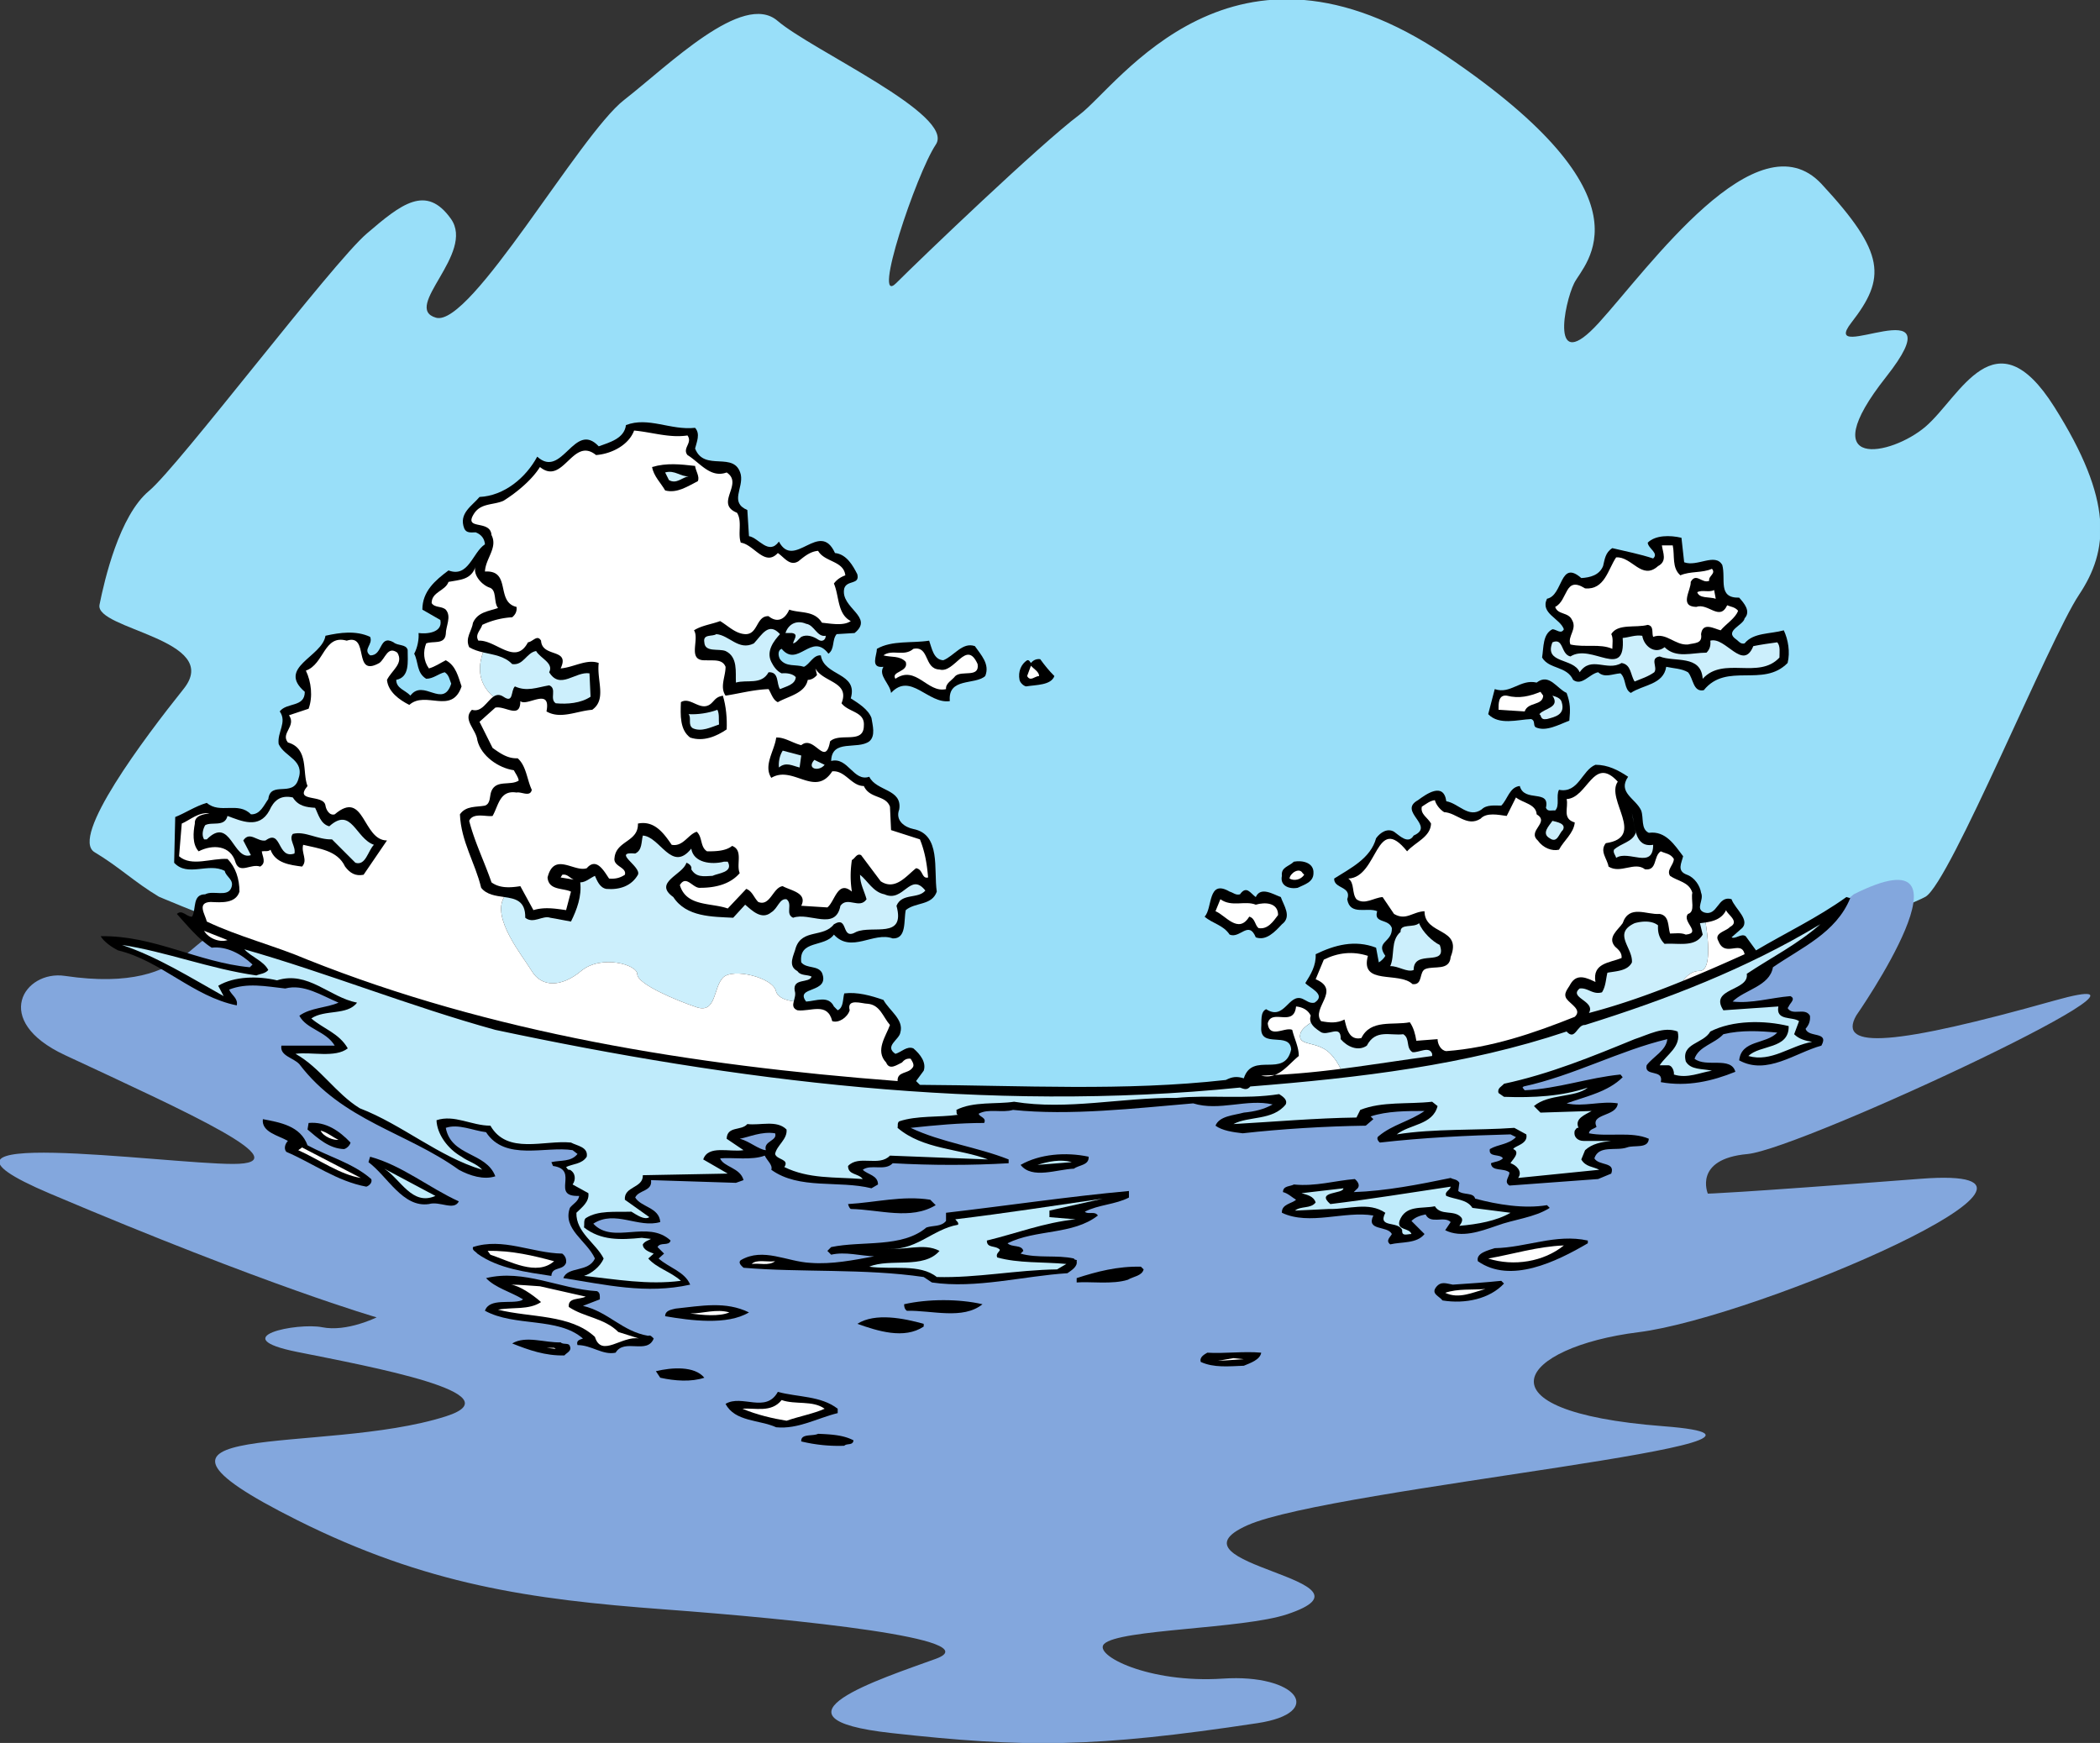 <svg xmlns="http://www.w3.org/2000/svg" width="390.641" height="324.219"><rect width="100%" height="100%" fill="#333333" stroke="none"/><defs><clipPath id="a"><path d="M16 0h374.64v213H16Zm0 0"/></clipPath><clipPath id="b"><path d="M0 163h389v161.219H0Zm0 0"/></clipPath></defs><g clip-path="url(#a)"><path fill="#99dff9" d="M29.559 166.805c-4.602-2.758-7.364-5.524-11.97-8.282-4.6-2.761 9.208-21.175 16.571-30.378 7.367-9.208-16.57-11.047-15.648-15.653.922-4.601 3.683-16.566 9.207-21.172 5.523-4.601 34.058-42.343 40.504-47.867 6.441-5.523 11.047-9.207 15.648-2.762 4.602 6.446-9.207 16.57-2.762 18.41 6.442 1.84 26.696-34.058 34.98-40.503 8.286-6.446 22.095-20.25 28.54-14.73 6.441 5.527 33.137 17.491 29.457 23.015-3.684 5.523-11.969 30.379-7.367 25.773 4.605-4.601 26.695-25.773 34.062-31.297 7.364-5.523 28.535-37.742 68.121-11.047 39.582 26.696 25.774 38.665 23.934 42.344-1.844 3.684-4.606 17.492 4.602 7.367 9.207-10.125 29.457-38.664 41.425-25.777 11.965 12.89 11.965 17.492 5.524 25.777-6.446 8.286 20.25-7.367 6.441 10.125-13.808 17.493.922 14.73 7.367 9.207 6.442-5.523 12.887-21.171 23.934-3.683 11.047 17.492 10.125 26.695 4.601 34.98-5.523 8.286-23.933 53.395-28.535 56.153-4.605 2.761-121.05 48.558-156.496 46.03-77.324-5.526-172.14-46.03-172.14-46.03"/></g><g clip-path="url(#b)"><path fill="#83a7dd" d="M344.848 166.348s-21.137 17.726-37.285 21.632c-16.145 3.903-71.801 15.649-92.055 15.649-20.25 0-52.469 2.762-81.93-.922-29.457-3.684-84.68-23.48-91.262-27.836-6.582-4.355-5.394 10.348-30.25 6.664-7.507-1.113-13.804 8.285 0 14.73 23.27 10.856 44.188 20.25 31.301 20.25-12.887 0-64.437-7.363-34.062 5.524 41.004 17.395 60.758 23.016 60.758 23.016s-5.524 2.761-10.125 1.84c-4.606-.922-18.41 1.84-4.606 4.601 13.809 2.762 40.797 7.75 27.617 11.969-23.011 7.363-65.96.156-27.617 19.332 23.938 11.965 43.266 14.726 68.121 16.57 24.856 1.84 60.758 5.52 50.633 9.203-10.129 3.684-33.14 11.047-8.285 13.809 24.851 2.762 37.742 2.762 68.12-1.84 12.774-1.937 7.364-9.207-6.444-8.285-13.809.918-24.153-4.387-22.094-6.445 2.762-2.762 25.773-2.762 34.058-5.524 19.332-6.441-23.933-9.203-7.363-16.57 15.649-6.953 113.227-15.649 77.328-18.41-35.902-2.762-26.695-14.727-4.605-17.489 22.094-2.761 88.375-31.3 52.472-28.539-35.902 2.762-39.582 2.762-39.582 2.762s-2.761-6.445 7.364-7.363c10.125-.922 86.53-36.824 57.074-28.54-29.457 8.286-40.504 9.208-36.824 2.762 0 0 24.394-34.98-.457-22.55"/></g><path d="M129.3 79.586c1.012 1.113.302 2.629 0 3.848 1.72 4.453 7.391.3 8.505 4.859.507 2.531-2.125 5.164 1.215 6.582l.304 4.86c1.824.304 3.645 3.644 5.57 1.011 2.836 5.367 7.594-4.148 10.43 2.129 2.125.2 3.34 2.328 4.153 3.95.503 2.023-1.926 1.01-2.43 2.632-.813 3.645 5.668 5.266 1.922 8.3l-3.34.204c-.914 1.113-.305 2.734-1.52 3.644-3.14-4.148-5.672 2.735-8.71-.91-.81.305-.606 1.418-.301 1.926 1.113 1.52 2.933.91 4.453 1.418 1.113-.508 1.722-2.23 3.14-2.129.606 3.95 6.989 3.14 5.57 8 1.419.91 3.239 2.028 3.848 3.645.203 1.316.809 3.343-.406 4.355-2.226 1.621-6.988-.508-7.09 3.645 3.14-.809 4.153 3.949 7.09 2.937 1.317 2.735 6.176 2.227 5.57 6.074-.812 2.13 1.114 3.344 2.633 3.649 5.164 1.012 3.746 7.492 4.352 11.644-.91 2.633-3.95 1.922-5.77 3.442-.406 1.926.203 5.367-2.43 5.265-3.546-1.316-7.699 2.836-10.937-.71-1.723 2.433-6.582.914-6.074 5.167 1.012 1.215 3.035.504 3.848 1.922 1.617 3.95-5.165 2.43-2.938 5.368 1.82-.102 4.152-1.215 5.164.91l.707.71c1.113-.507.914-2.027 1.219-3.14 2.43-.305 4.96.406 7.289 1.215 1.113 2.027 3.848 3.644 3.14 6.078-.203 1.316-3.038 2.531-.913 3.95 1.113-.306 2.128-1.52 3.343-1.016 1.317 1.117 2.43 2.632 1.922 4.152l-1.418 1.926.711.707c18.832.101 38.074 1.215 56.906-.91 1.215-.61 2.028-.708 3.344-.305 1.617-5.063 7.594.101 8.809-5.367-.203-3.442-5.774-.102-5.57-4.051.1-1.215-.204-2.934.913-3.442 3.442 2.227 4.149-3.039 6.786-1.925.707.304 1.312.914 2.226.71 2.328-1.519-1.113-2.835-1.722-3.644 1.011-1.621 2.027-3.242 1.925-5.367 3.543-1.723 7.29-2.734 11.239-1.215l.507 2.734c.403-.203 1.012-.812 1.215-1.214-1.926-2.735 1.317-2.43 1.215-5.164-.61-1.825-3.445-.813-2.734-3.141-1.825-.813-5.063.91-5.57-2.227.91-2.433-2.532-1.925-2.43-3.847 3.039-1.926 6.785-3.75 7.797-7.496.808-1.114 2.125-1.922 3.34-1.215 1.015.71 2.632 2.43 3.648.71 4.148-1.824-3.04-4.456.808-6.581 1.52-1.118 4.758-3.446 5.266.203 2.328.402 4.152 3.238 6.582 1.515.91-.91 2.43-.707 3.645-.707 1.214-1.214 1.52-3.445 3.445-3.644.809 3.137 5.668.504 4.86 4.05.304.81 1.113.403 1.718.505.914-.91.106-2.735.711-3.848 3.645.71 4.254-3.645 6.785-4.656 2.328 0 4.254 1.011 6.074 2.226-2.023 2.938 1.418 4.051 2.43 6.278.508 1.417-.101 3.445 1.422 4.152 3.137-.406 4.758 2.226 6.379 4.355-.305 1.317-1.219 2.735.707 3.442 1.418.508 2.43 2.023 2.633 3.343.605 1.415-1.114 2.934.507 3.645 2.63.91 2.532-3.242 5.165-2.43.605 1.82 3.847 4.047 1.617 5.668l-1.617 1.418c.707.407 1.82-.808 2.632-.203l1.922 2.633c5.469-3.238 11.442-6.074 16.809-9.922l.71.203c-2.632 6.48-9.113 9.215-14.378 12.86-.61 3.543-5.266 4.152-7.496 6.378 3.547.407 7.09-.707 10.734-1.011 1.113.504-.101 1.316-.305 1.922l-.199.304c.91 1.52 3.239-.203 4.153 1.418.097 1.012-.204 1.723-.813 2.43.508 1.723 4.457.406 2.938 3.14-4.86 1.317-10.125 5.57-15.29 2.735.403-3.848 4.961-2.938 7.086-5.164-3.238-.305-6.683-.508-10.023.3-1.723 1.825-4.559 2.231-5.367 4.56 2.125 1.718 6.785-.509 7.594 2.429-4.254 1.723-8.91 2.836-13.872 1.926.606-2.531-3.14-.914-2.632-3.14 1.215-1.622 3.644-2.735 3.847-4.86-8.914 2.125-17.418 6.785-26.734 8.808l-.203.203.406.504c6.277-.3 11.746-2.328 17.82-2.933l.407.504c-2.735 2.734-6.786 3.547-10.43 4.863 3.14.707 6.48-.508 9.52 0-.204 2.531-5.165 1.82-3.95 4.352-.406.406-1.316.406-1.418 1.214 3.543.711 7.899-.402 11.14 1.016-.105 1.922-2.737 1.113-4.054 1.617-2.023.711-5.265-.504-6.074 2.028.809 1.418 3.95.605 3.14 2.835l-2.433 1.012-16.504 1.215c-1.113-.71 0-1.621 0-2.43-1.012-.914-3.34-.101-3.441-1.722.707-.305 1.62-.305 2.226-.91-.508-.91-2.734-.102-2.43-1.723 1.52-.91 3.442-.809 4.86-2.227l-1.012-.507c-8 .203-16.304.609-24.3 1.52-.407-.306-.711-.911-.204-1.216 2.532-2.125 5.77-2.734 8.504-4.66-3.242 0-6.984 0-10.023 1.016l.504.504-1.414 1.214c-7.496.106-15.7.61-22.887 1.418-1.824-.203-3.848-.504-5.063-1.418.707-1.82 3.442-1.921 5.266-2.43 2.024-.198 3.746-.605 5.367-1.519-4.761-1.113-9.926 1.32-14.785-.199-10.734.91-22.984 2.328-33.516 1.215-2.027.605-4.558-.305-6.382.707.101.61 1.52.71 1.015 1.723-4.66 0-8.914.406-13.672.91 5.774 2.734 12.356 3.543 18.227 5.875v.707c-6.984.406-14.277.406-21.566 0-1.418 1.52-4.051.101-5.57 1.215.91.914 2.835 1.011 2.835 2.734l-1.215.71c-6.078-1.519-13.468.302-18.632-3.444.304-.91-.813-1.72-1.215-2.633-2.434.914-5.875.304-8.305.508.61 1.62 3.746 1.718 4.355 4.05l-1.417.504-15.797-.504c.304 2.125-2.328 1.82-2.938 3.239 1.113 1.824 4.457 1.824 4.66 4.558-4.05 1.215-8.406-2.328-12.457.305 3.645 3.95 10.125-.813 14.38 3.137-.306 1.113-1.923.203-2.43 1.214l1.214 1.215-1.011.914c1.921 1.72 4.859 2.43 5.87 4.86-8.199 1.824-15.796 0-23.593-1.215.812-2.227 4.66-1.012 5.875-3.645-1.52-3.343-6.074-5.468-4.66-9.418.508-.71 1.62-1.214 1.722-2.226-5.468.2.204-4.863-4.859-5.57l-.305-.711c1.723-.403 3.645 0 4.86-1.52l-.91-.707c-4.961-.809-12.555 2.125-16.102-3.344-2.43-.3-5.164-1.617-7.492-.808 1.012 5.367 7.492 4.457 9.215 9.011-2.125.711-4.758-.101-6.785-1.214-9.72-6.989-21.668-9.114-29.668-19.645-1.114-1.215-3.649-1.52-3.344-3.441h9.926c-1.621-2.735-5.266-3.04-6.582-5.57 2.125-1.52 4.96-1.419 7.289-2.43-3.137-1.317-6.48-3.543-9.922-2.633-3.645-.406-7.09-1.113-10.43.203.402 1.012 1.719 1.617 1.418 2.937-8.101-1.62-14.078-8.304-22.074-10.23-1.219-.606-2.633-1.617-3.242-2.633 9.82-.2 18.125 4.863 27.746 5.774l.504-.508c-2.125-2.024-4.86-3.442-7.594-3.137-2.43-1.52-4.555-4.152-6.48-6.277 1.011-.914 1.824.605 2.835.504.809-1.418 0-4.153 2.43-4.153 1.52-.808 4.152.61 4.86-1.215.609-1.52-1.012-2.023-1.215-3.136-3.036-1.621-6.883 1.215-9.414-1.52l.199-8.508c1.824-.707 3.75-2.023 5.875-2.632 2.43 2.128 5.87-.301 8.203 2.128 1.719.102 2.43-1.722 3.238-2.835.406-3.446 4.559-.305 5.57-3.645 1.317-3.648-2.53-4.152-3.644-6.586-.305-2.227 1.621-4.047.2-6.074 1.316-1.723 4.66-.707 4.66-3.645-5.266-4.554 3.238-6.48 3.847-10.43 2.734-.609 5.672-1.011 8.305.204.605 1.418-1.418 2.328 0 3.441 2.43.102 1.62-3.95 4.351-2.43.813.711 2.332.305 2.633 1.418 0 2.227.406 5.063-2.125 5.57 0 1.622 1.723 1.923 2.633 2.934 2.43-3.238 6.074 2.535 7.594-2.226-.301-.707-.403-1.621-1.215-2.125-1.215.304-2.125 1.215-3.442 1.215-1.824-1.114-1.418-3.141-2.23-4.66.61-1.114.914-2.735.812-3.848 1.418.203 4.555 0 4.051-2.43l-3.344-1.922c0-3.445 2.43-5.469 4.864-7.293 3.746 1.418 4.453-3.34 6.78-4.86-.1-1.112-.706-1.823-1.718-2.226-.812 0-1.722.203-2.129-.71-1.113-2.837 1.52-4.255 2.836-5.872 4.559-.203 8.61-3.547 10.735-7.496 4.66 4.254 6.886-6.785 11.441-1.922 1.926-.71 4.762-1.418 5.063-3.949 4.152-1.621 8.304 1.012 12.863.508"/><path fill="#fff" d="M127.883 81.004c1.012 1.414-1.016 2.328 0 3.644 2.328 1.418 4.254 4.352 7.289 3.239 3.242 2.129-2.328 5.773 1.926 7.496 1.011 1.617.101 3.847.707 5.566 2.43.305 4.457 4.559 6.886 1.926 1.215.809 2.227 2.531 3.848 1.52 1.113-.915 2.227-1.825 3.645-1.926 1.214 2.125 4.757 1.82 5.062 4.554-.808.305-1.516.711-2.125 1.524 1.012 2.328.61 5.668 3.14 6.984-1.32.91-3.445.508-5.366.305-1.418-2.328-4.051-1.723-6.079-2.43-.808 1.82-2.226 2.531-3.847 1.215-2.328-.101-1.922 3.441-4.356 3.34-1.82-.102-3.136-1.52-4.656-2.43-1.621.61-3.441.809-4.86 1.723 1.114 1.719-1.417 5.77 2.227 5.566 1.317.106 3.04-.3 3.645 1.22 0 1.82-1.114 3.745 0 5.362 2.633-.402 5.164-1.113 8-1.215.508.813.812 2.028 1.722 2.43 1.922-1.11 5.063-1.617 5.57-4.148.606 0 1.216-.305 1.72-.914l-.301-1.215c1.418 2.633 6.48 2.433 4.86 6.48 1.315 1.723 4.355 1.52 4.151 4.153 0 3.547-4.457 1.214-6.28 2.937-.911 4.961-2.934-1.316-5.364.707-1.621-.402-3.14-1.515-4.66-1.418-.301 2.434-2.43 5.168-.91 7.496 4.05-2.43 8.101 3.746 11.34-1.215 2.43-.203 3.542 2.735 5.874 2.735 1.114 2.43 4.051 1.62 4.86 3.848l.203 4.351 5.367 1.723c.91 2.226 1.317 4.558 1.52 7.09-1.215.3-.914-1.52-2.23-1.723-1.72 1.316-3.848 4.254-6.583 2.43l-3.644-4.86c-.809-.406-1.114.606-1.72.91-.304 2.125-.304 3.848 0 5.875-2.636-2.23-3.14 1.82-4.558 2.938l-4.86-.305c1.216-2.43-2.026-2.836-3.444-3.648-1.82.203-2.329 3.847-4.555 2.937-.813-.808-1.113-2.023-2.23-2.43l-3.442 3.645c-3.14-1.113-7.695-.305-8.91-4.351 1.215-2.028 2.43.707 3.848.503 2.835 0 5.57-.707 7.289-2.734-.707-1.617.71-4.254-1.418-5.062-1.215 1.011-3.239 1.011-4.657 1.011-1.316-.808-.808-2.633-1.925-3.644-1.618.508-2.532 2.836-4.657 2.43-1.52-2.227-3.242-4.555-6.277-3.95.102 3.446-4.05 3.14-4.355 6.38-.305 1.62 2.328 1.722 1.925 3.14-.914.61-1.824.808-2.937.71-.91-1.32-2.328-4.05-4.153-1.925-2.328.808-6.074-3.14-7.293 1.723.204 2.43 2.836 1.921 4.356 2.632l-.91 3.442c-2.125-.305-4.051-.61-6.074 0l-2.434-4.457c-1.922.304-3.848.406-5.367-.707-1.317-3.848-3.137-7.492-4.149-11.442.707-1.62 3.239-.71 4.352-.914 1.113-1.922 1.316-4.86 4.457-4.351.91-.203 2.531.91 2.836-.508-.91-1.922-1.012-4.453-2.633-5.871-1.824.097-3.242-.914-4.66-1.926l-2.43-4.86 2.938-2.632c1.824-.406 4.656 2.226 4.656-1.215 1.219 1.113 5.773-2.734 4.863 1.922 2.633 1.52 5.668-.102 8.504-.305 2.735-1.922.813-5.465 1.215-8.707-2.227-.808-4.656.813-7.086 1.012 1.82-3.848-3.445-1.922-3.644-5.164-.711-1.215-1.52.203-2.434.304-2.328 4.457-5.973-.507-9.215-.304-.707-1.114.406-1.922.711-2.938a15.091 15.091 0 0 1 5.57-1.414c.606-.508.91-1.113.809-1.926-3.95-.91-.91-6.886-5.875-6.582.102-2.43 2.434-4.457 1.215-6.785-.2-3.035-5.465-.707-3.137-4.148 1.316-1.824 3.543-1.418 5.367-2.23 2.43-1.52 5.266-3.848 6.785-6.278 4.352 3.543 6.075-5.773 10.43-2.227 2.832-.203 6.074-1.824 7.086-4.558 3.344.305 6.582 1.418 9.926.914"/><path d="M129.3 86.672c.102.914.91 2.023.505 2.836-1.82.91-3.848 2.328-6.075 1.722-.808-1.418-2.125-2.632-2.43-4.355 2.735-.809 5.266-.508 8-.203"/><path fill="#cceffc" d="M128.086 88.598c-1.219.203-2.23 1.515-3.649.707l-.707-1.418c1.825-.504 2.836.808 4.356.71"/><path d="M313.29 104.594c2.429.914 5.772-1.82 7.089.508.71 2.632-.91 6.175 3.14 6.074.91 1.015 2.227 2.535 1.012 3.847-.203 1.317-3.949 2.332-1.52 3.95.403.304.81.914 1.52.71 1.617-2.027 4.758-1.722 7.29-2.43.812 1.72 1.214 4.052.71 6.075-4.558 4.656-11.343-.203-15.593 5.063-2.028.406-1.926-2.227-2.938-3.34-1.215-.711-2.734-.711-4.05-1.012-.509 3.34-4.356 3.34-6.583 4.86-1.316-.711-.808-2.633-1.926-3.645-1.515.101-2.933.91-4.152-.203-1.617.304-3.035 2.633-4.656 1.418-1.215-2.633-4.453-1.926-5.774-4.153.305-1.925.106-4.355 1.926-5.265.707 0 1.621 1.012 2.125 0-.707-2.028-4.453-2.938-3.137-5.672 3.04-.606 2.329-7.39 6.38-3.848 1.62-.101 3.34-.508 4.05-2.226.305-1.215.402-2.532 1.723-3.34 2.527.605 5.164 1.11 7.594 1.922 1.113-1.012-.915-1.824-1.012-2.938 1.414-1.418 4.148-1.418 6.277-.91l.504 4.555"/><path fill="#fff" d="M311.164 101.457c.406 1.922-.203 4.152 1.418 5.566 1.82-.808 4.05-.402 5.871-1.214.813.914-.707 1.32-.504 2.23-1.316.606-2.43-1.621-3.445.203.101 1.516-2.227 4.555 1.016 4.656 2.226-.808 4.351 2.735 5.77-.304.71.304 1.417.304 2.026 1.011-.406 1.32-2.332 2.536-3.242 3.649-1.215-.305-3.34-1.621-3.644.707.304 1.824-1.215 1.621-2.43 1.926-2.43.203-4.05-2.328-6.48-1.418-.305-.711.203-2.028-1.012-2.23-2.23.609-5.57-.301-6.785 1.722.406.71.203 1.824.203 2.734-2.332-1.011-5.067-.203-7.797-.808-.61-1.52 1.312-2.836.3-4.559-.706-1.52-2.632-.91-3.14-2.43 2.434-1.214 1.723-5.875 5.57-3.441 3.649.3 4.254-3.547 5.774-5.773 2.937-.204 4.758 4.355 7.797 1.62 1.722-.91.91-2.429.71-3.847h2.024"/><path fill="#fff" d="M319.164 111.379c-1.215-.402-3.039 0-3.445-1.215.914-.508 2.23.102 3.14-.406l.305 1.62"/><path fill="#cceffc" d="M153.602 118.266c0 .808-.707 1.214-1.418.707-.91-.606-2.125-1.012-3.137-.504-.508.402-.914 1.113-1.52 1.215.102-.711 1.114-1.723-.203-1.926h-1.215c.606-1.82 2.227-2.43 3.848-1.719 1.52.2 2.023 2.531 3.645 2.227m-8.504-.306c-1.118 1.216-2.633 3.142-1.621 5.165.406.813 1.011 1.723 1.921 2.129 1.016-.102 2.13.101 2.633.707-.101 1.418-1.82 1.723-2.933 2.227-.711-1.012-.102-3.239-2.13-3.137-1.316 2.43-4.05 1.316-6.073 1.922-.102-1.922.406-4.758-1.926-5.871-1.317-.508-3.848.304-3.95-1.622-.3-1.62 1.52-1.011 2.227-1.52 2.434.204 4.152 3.142 6.988 1.724 1.52-1.621 2.735-4.051 4.864-1.723m164.547 2.429c2.125 2.13 5.062 1.016 7.796 1.016.61-.61.813-1.316.711-2.23 2.832-.809 6.075 5.773 7.996 1.015 1.52-.304 2.938-.507 4.457-.71.61.71.407 1.824.407 2.835-3.848 4.153-10.43-.304-14.278 3.95-.304-4.559-5.265-3.04-8-4.153-1.925.305-.304 2.028-1.011 2.938-1.118.808-2.434 1.215-3.649 1.722-.808-1.218-.605-3.14-2.43-3.445-2.734 1.621-5.667-1.418-7.796 1.723-1.114-2.735-6.684-1.52-5.063-5.57 2.125-.91 1.52 2.226 3.344 2.632 3.945-2.531 10.324 4.559 9.719-3.441 1.214-.102 2.328-.61 3.644-.406.305 1.925 2.328 3.543 4.153 2.125"/><path d="M175.473 122.82c2.027-.808 3.547-3.441 5.875-2.629 1.113 1.618 2.836 3.34 1.922 5.567-1.922 1.722-6.985.203-6.583 4.66-4.046.605-7.289-5.469-10.933-1.52-.203-1.722-2.43-3.242-1.418-4.859-2.531.3-1.215-2.129-1.215-3.344 2.836-1.62 6.48-1.011 9.719-1.52.508 1.419.812 3.548 2.633 3.645"/><path fill="#fff" d="M174.766 124.543c2.836.812 4.96-5.77 7.09-1.012.402 2.633-2.938 1.114-4.153 2.227-.61.812-1.824 1.316-1.723 2.43-3.44.812-5.57-4.555-9.417-1.922-.91-1.418 2.53-1.215 1.925-3.141-1.117-1.215-2.734-.809-4.152-1.215 1.621-1.215 3.848.305 5.57-1.215 3.035-.605 1.922 3.746 4.86 3.848"/><path d="M196.133 125.758c-.61 1.722-3.344 1.62-5.266 1.926-.508-.102-1.113-.711-1.215-1.215-.304-1.52.301-2.938 1.414-3.649.407-.097.508.305.711.508.407-.508 1.012-.808 1.723-.707.809 1.113 1.617 2.125 2.633 3.137"/><path fill="#fff" d="M193.297 125.758c-.813 0-1.621 1.113-2.23 0l.71-1.922c.508.605 1.52 1.113 1.52 1.922"/><path d="M291.418 128.898c.71 1.922.71 3.04.508 5.164-1.926.708-4.356 2.125-6.281 1.215-.504-.406 0-1.214-.81-1.52-2.53.102-5.972 1.216-8-.91l1.216-4.66c2.937 1.016 4.762-1.921 7.797-1.214 2.332-1.82 3.746 1.117 5.57 1.925"/><path fill="#fff" d="M287.063 129.402c-.098 1.926-2.833 1.118-3.442 2.938l-4.86-.305c0-1.012-.1-2.832 1.516-2.633 2.332.61 4.254.106 6.282-.707l.503.707"/><path d="M134.465 129.402c.605 1.926.808 4.356.707 6.282-1.926 1.316-4.356 2.328-6.785 1.515-1.922-1.414-1.82-4.148-1.723-6.582 1.824-1.215 3.852 2.23 5.875 0 .707-.808 1.012-1.012 1.926-1.215"/><path fill="#cceffc" d="M290.508 130.617c.707 2.332-1.219 2.735-2.735 3.14-.71.102-1.011 0-1.214-.706l-.204-.203c.91-1.114 3.95-1.215 2.43-3.446.61.203 1.52.407 1.723 1.215m-157.058 1.418c.405.813.202 1.824.304 2.735-1.52.507-3.238 1.417-4.86.71-1.011-.609-.203-1.925-.808-2.632 1.719.101 3.746-.203 5.363-.813m15.293 10.735c-1.316-.301-2.531-1.114-3.847 0-.102-.91.101-2.227.707-3.137l3.445.91-.305 2.227m4.656-.504c-1.011 1.316-3.441.808-1.921-.914l1.921.914"/><path fill="#fff" d="M300.938 145.402c-2.333 3.344 5.367 10.328-2.227 11.446-1.219 1.515.3 2.933.504 4.351 2.226 1.418 4.86-1.011 6.785.508 2.328.305 1.52-2.43 2.938-3.344.808.407 1.82.407 2.43 1.418 0 1.114-1.419 2.028-.712 3.14 1.418 1.013 3.547 1.114 4.153 3.142-.305 1.316.609 3.542-.809 3.949-1.215 1.414 2.633 3.543-.406 3.843-.91-.402-2.024-.199-2.938-.199-.402-1.316-.101-3.343-1.922-3.644-2.43.199-5.671-1.824-6.886 1.718-.809 1.215-2.938 2.633-1.418 4.356.71.605 1.316 1.215 1.215 2.125-2.227.91-5.47.91-4.86 4.457-1.52-.707-3.441-1.723-4.656.402-.406.813-1.418 1.723-.711 2.735.71 1.015 2.937 2.027 1.52 3.343-7.594 3.04-15.594 5.774-23.899 6.38-1.012-.102-1.621-1.317-1.621-2.227l-3.95.304c-.198-1.218-.503-2.433-1.214-3.445-3.137.61-7.29-.605-9.012 2.938-2.328.507-2.734-1.825-3.137-3.446-1.418.711-2.734.61-4.355.305-1.926-2.43 3.848-5.77-1.012-7.797l1.516-3.644c2.633-1.317 5.367-1.621 8.203-.707-1.52 5.566 5.773 2.832 8.305 5.261 2.023.203 1.113-2.328 2.43-2.832 1.62-.61 4.456.403 4.66-2.23 2.226-5.567-4.864-3.95-4.864-8.504-2.226.101-3.441 1.82-5.672.508l-2.125-3.14c-1.62.1-3.34 1.519-4.859.405-.91-1.117-.305-3.039-1.52-3.847 5.57-.203 5.063-12.356 10.934-5.067 1.524-1.718 4.356-2.633 4.457-5.164-.605-1.113-2.023-1.719-1.719-3.137.809-.507 1.52-1.117 2.43-1.214.2.808.91 1.718 1.719 2.226 2.332.102 4.254 2.836 6.785 1.215 1.113-1.215 3.344-.707 4.86-.508L282 148.34c1.215 1.012 3.746 1.215 3.848 3.14 2.53 1.516-1.82 3.036.203 4.86 1.012 1.418 2.633 2.023 3.949 1.723.91-1.723 2.734-3.04 2.938-5.067-2.43-.707-1.114-2.832-1.52-4.351 3.95-.204 4.96-8.204 9.52-3.243"/><path fill="#cceffc" d="M58.617 150.266c.61 1.214 1.016 3.035 2.637 3.441 4.148-3.746 4.86 2.227 8.3 3.441-1.113 1.114-1.519 3.95-3.44 3.344l-4.356-4.355c-2.633.101-5.063-1.621-7.29-1.012-.812 1.012.606 2.328.305 3.645-3.242 1.113-2.332-4.657-5.367-2.43-1.52.305-2.937-1.824-4.152 0l1.418 2.734c-3.344 1.113-3.75-7.39-8.203-2.937h-.508c-.504-.809-.203-1.922.203-2.633 1.215-.707 3.645.406 4.152-1.723 2.532.914 5.875 2.535 7.797-1.011.809-1.825 2.028-2.934 4.356-2.43 1.011 1.62 2.531 1.824 4.148 1.926m248.903 6.882c0 4.66-4.56.914-6.887 2.43-.102-.504-.61-.91-.406-1.516 1.316-1.214 3.445-1.417 4.05-3.14l-.707-3.645c.606 2.227.403 6.48 3.95 5.871m-16.81-2.734c-.71.61-1.015 2.531-2.433 1.52-1.617-.91-.097-2.329.508-3.239.809.203 2.633.504 1.926 1.72"/><path d="M244.332 162.414c0 1.723-1.723 2.129-2.937 2.734-1.622.305-3.34-.406-2.934-2.226-.203-1.621 1.312-1.723 2.226-2.633 1.622-.305 3.747.203 3.645 2.125"/><path fill="#fff" d="m242.309 162.414.3.305c-.605.91-1.82 1.215-2.734.71.102-1.015 1.824-2.128 2.434-1.015m-135.59 1.215-2.43-.402.305-.508c.91-.203 1.414.61 2.125.91"/><path d="M233.598 166.871c.91-2.027 3.242-.508 4.66 0 .504 1.52 2.125 3.645.203 5.063-1.32 1.418-2.938 3.14-4.863 2.43-1.317-3.239-2.938.304-4.86-.509-1.215-1.82-3.14-2.023-4.66-3.34 1.52-1.519.508-7.085 4.66-4.656.707.203 1.114.707 1.922.504 1.219-1.718 1.926-.203 2.938.508"/><path fill="#fff" d="M233.598 168.29c1.722-.509 4.152-.407 4.152 1.92-.91 1.216-1.926 2.735-3.645 2.435-.71-.61-.609-1.825-1.722-2.13-2.024 3.34-4.457-.304-6.278-1.011l.91-2.227c2.13 1.52 4.56.2 6.583 1.012"/><path fill="#cceffc" d="M267.824 175.781c1.52 4.254-4.86.61-4.86 4.66-1.218.504-2.937-.812-4.355-.71.91-2.024 0-4.758 1.926-6.38-.101-1.62 2.43-.706 3.442-1.62.609 1.62 2.53 3.445 3.847 4.05"/><path fill="#bfebfb" d="M338.605 171.934c-4.253 3.746-9.113 6.175-13.671 9.214.507 3.243-7.086 2.633-4.352 6.786l10.227-.711c-.508 2.734 2.632 1.824 3.847 2.734l-.91 2.43c.91.914 2.125 1.218 3.34 1.418-4.05.71-7.594 3.847-11.848 2.633 2.13-2.125 7.598-1.215 7.492-5.567-4.554-1.113-10.43-1.113-14.578 1.012-1.316 2.328-5.468 2.125-4.558 5.57.91 1.617 3.14 1.317 4.86 1.719-2.126.305-4.556 1.52-7.087.71.102-.202-.101-1.62-1.012-1.722h-1.62c1.316-2.023 4.05-3.441 3.34-6.277-2.634-1.012-5.47.605-8 1.418-7.9 3.238-15.798 6.48-24.302 8.3-.406.508-1.316.813-1.011 1.723l1.011.707c5.47.203 10.836-.097 15.594-1.718-2.328 1.921-7.293 1.113-10.023 3.44l1.215 1.216 9.515-.305c-1.215.711-3.238 1.422-2.43 3.14-.402-.1-.503.305-.706.509-.305 1.214.609 1.921 1.62 1.921h5.165c-1.825.204-3.547.508-4.864 1.723l-.707 1.723c.809 1.418 2.227 1.316 3.34 1.922l-15.086 1.52c.91-1.216-.406-2.43-1.418-2.735.102-.407 2.024-2.024.508-2.633.2-.606 2.832-.91 2.43-2.734l-2.23-1.215c-6.985.508-14.884.101-21.872 1.215 2.43-1.922 6.684-1.72 7.594-5.266l-1.012-.809c-4.457.504-9.316-.101-13.367 1.52l-.707 1.418c-7.492.098-15.594.808-22.887 1.215 2.836-1.52 7.293-.61 9.723-3.649.402-.91-.61-1.515-1.215-1.922-6.379 1.012-12.96.102-19.14.707-10.227-.097-20.25 2.332-30.176.711-3.239.504-7.594-.101-10.73 1.52.1.305-.102.808.3.91-3.644.508-7.594.102-10.934 1.215-.406.305-.203.808-.304 1.215 4.758 4.05 11.543 3.847 16.808 5.875l-18.226-.711c-2.028 2.129-5.774-.203-7.797 1.926 0 1.718 1.926 1.316 2.734 2.43-5.367-.407-10.023 0-14.582-2.227 1.012-1.52-1.418-1.317-1.722-2.434.304-1.617 2.332-2.73 2.129-4.555-1.825-1.824-4.864-.71-7.293-1.011-1.114 1.316-3.747.3-3.848 2.734l3.14 2.125c-2.632.406-6.582-1.012-7.496 1.723l4.559 2.633-15.797.3c.102 2.434-3.543 2.028-3.34 4.559l4.555 3.242c-.91.606-2.328-.406-3.34-1.016-3.039.102-6.18-.3-8.508 1.215-.406.407-.203 1.117-.304 1.723 3.14 2.43 6.683 2.328 10.734 1.926l1.723.199c-.508.305-1.114.406-1.52 1.016 0 1.011 1.215 1.418 2.027 1.718l-1.015.914c1.62 1.82 4.152 2.43 6.074 4.149-6.176.812-12.148-.301-18.023-.91 1.32-.407 3.039-1.72 3.648-3.239-1.418-2.836-5.168-4.863-5.066-8.507 1.015-1.012 2.433-2.024 2.23-3.645l-2.937-1.621c.605-.809.605-2.125-.508-2.734-.403.101-.504-.301-.707-.504 1.215-.61 2.937-.508 3.847-1.926.305-1.824-1.824-2.024-2.937-2.633-4.961-.508-11.848 2.328-14.984-3.14-3.547 0-6.684-2.126-10.028-1.012.102 2.633 2.13 5.367 4.66 6.785 1.215.91 2.735 1.215 3.848 2.43-8.102-2.43-14.887-8.403-22.785-11.442-4.453-2.734-7.39-7.594-11.95-10.125 2.938-.406 7.395.809 9.723-1.015-1.62-2.832-4.558-3.645-6.785-5.567 2.531-1.723 6.684-.508 8.508-2.937-5.164-1.012-9.117-5.977-14.887-4.153-3.441-.808-7.898-.808-10.937 1.012l1.011 1.926c-6.175-3.446-12.25-7.293-18.933-9.52 8.101 1.215 16.402 4.457 25.012 5.672.707-.305 1.62-.305 2.226-1.012-.91-1.722-3.039-2.332-4.453-3.847 15.29 4.351 30.883 10.629 46.68 14.984 44.351 9.418 91.336 15.492 138.523 10.735.813.304 1.317.503 1.926-.204 20.351-1.62 40.098-3.949 58.832-10.226 1.621 1.82 1.926-1.317 3.441-1.215 15.192-4.762 29.977-10.43 43.746-18.734"/><path fill="#fff" d="M42.316 174.871c-1.418.508-3.543-.305-4.355-1.723l4.355 1.723"/><path d="M57.203 213.047c3.95 2.125 8.504 3.34 11.848 6.277.3.707-.508 1.317-.914 1.418-5.469-1.012-9.922-4.355-14.883-6.48-.508-.61-.203-1.52.3-2.028-1.718-1.011-4.96-1.62-4.656-4.05 3.137.609 6.989 1.214 8.305 4.863m8-.507c-.101.507-.71 1.112-1.219 1.214-2.73-.102-4.757-1.922-6.78-3.645l.202-1.214c3.239-.305 5.77 1.52 7.797 3.644"/><path fill="#fff" d="M62.973 212.031c-.91.102-2.735-.504-3.34-1.719 1.215.301 2.226 1.215 3.34 1.72"/><path fill="#83a7dd" d="M144.184 210.816c.507 1.418-2.227 1.418-1.72 3.141-1.316-.102-3.14-1.723-4.862-2.125 1.722-.305 4.05-1.418 6.582-1.016"/><path fill="#fff" d="M67.125 219.121c-3.848-.605-7.797-3.441-11.645-5.164l.708-.508 10.937 5.672"/><path d="M202.512 215.172c.101 1.621-1.825 1.52-2.735 2.226-3.14.102-7.797 2.028-9.925-.707 3.546-2.027 8.406-2.43 12.66-1.52m-117.16 8.306c-.91 1.82-3.543-.102-5.57.503-4.86.711-7.696-5.164-11.239-7.796l.305-1.012c5.972 1.621 10.933 5.773 16.504 8.305"/><path fill="#bfebfb" d="m199.371 216.184-6.379.507c1.922-.609 4.254-1.113 6.38-.507m-118.376 6.281c-4.351 1.922-6.48-3.14-9.516-5.067l9.516 5.067"/><path d="m271.469 220.031-.203 1.52c.914.808 2.836.203 3.14 1.418 4.153 1.113 9.114 1.926 13.367 1.215l.504.507c-2.836 1.82-6.68 2.125-9.922 3.34-2.937 1.012-6.48 2.328-9.52.813l1.017-1.52c-1.22-1.215-3.75.504-4.66-1.418-1.012.203-1.922.508-2.633 1.215l2.43 2.43c-1.419 1.824-4.255 1.418-6.38 1.926-.91-.711 0-1.317.305-1.926-.812-1.621-4.86-.508-3.445-3.442-5.364-.914-11.848 1.922-17.008-.507-.106-1.622 1.922-1.72 2.629-2.43-.707-.406-1.52-1.215-2.43-1.418 0-1.215 1.317-1.012 2.027-1.418 4.051.406 7.594-.707 11.34-1.012.61.504 1.114 1.317.305 1.922l-.508.508c5.977-.203 12.153-1.418 18.028-2.633.503.305 1.21.203 1.617.91"/><path fill="#bfebfb" d="M269.852 220.742c-.106.707-1.22.91-.813 1.723 1.723.707 3.848.605 4.86 2.226l7.09.91c-2.634 1.52-6.075 2.13-9.52 2.43.304-.402.812-1.113.304-1.617-1.316-1.418-3.746-.203-4.859-2.027-2.43.508-5.469-.305-6.582 2.734-.508 1.824 1.82 1.215 2.227 2.43-.813 0-1.825.508-1.723-.707-.707-1.824-4.656-.305-3.137-3.242-3.14-2.125-6.785-.606-10.531-.707l-6.277.3c1.113-.91 2.933-.3 3.847-1.515-.406-1.215-1.62-1.418-2.633-1.723l7.797-.91c0 1.113-5.265.504-2.43 2.933 7.493-.91 14.883-2.125 22.38-3.238"/><path d="M210.004 222.766c-2.531 1.316-5.668 1.316-8.203 2.632.61.61 1.824-.203 2.43.711-4.657 3.645-11.543 2.532-16.81 5.164.813.809 2.634.204 2.938 1.418l-.507.504c3.14.914 6.785.203 9.925.914.102.403.707.102.504.504.203 1.016-1.011 1.723-1.719 2.23-8.101.505-17.011 2.934-25.214 1.72l-1.52-1.012c-11.039-1.621-22.781-.809-33.516-1.723-.304-.3-1.113-.91-.507-1.418 4.152-2.43 8.61.305 12.96.508 3.95.305 8-.508 11.848-1.215-2.633-.101-5.367-.91-8-.305l-.707-.707.707-.71c5.875-1.215 13.164.203 17.723-3.645 1.215-.406 2.734-.102 3.644-1.215v-1.52c11.34-1.316 22.887-3.038 34.024-4.05v1.215m-35.945 1.418c-4.66 2.836-10.43.812-15.797.71-.305-.203-.407-.609-.508-.914 5.164-.3 10.125-1.62 15.289-.808l1.016 1.012"/><path fill="#bfebfb" d="M195.219 225.195v1.22l4.863.401c-5.875.61-11.039 2.633-16.508 3.95 0 1.52 1.621.812 2.43 1.722-.102.407-.809.707-.504 1.418 3.95 1.114 8.504.809 12.86 1.215l-1.723 1.012c-7.594.101-14.883 1.62-22.38 1.418-3.136-2.531-8.402-1.317-12.554-1.922 3.848-1.621 10.125.504 13.063-2.938-3.04-1.62-6.684.102-10.227-.507 5.566.91 8.809-3.543 13.668-4.356.203-.402-.3-.707-.504-1.012 9.215-1.113 18.328-2.53 27.442-3.847l-9.926 2.226"/><path d="M295.367 231.273c-5.875 3.442-14.379 7.594-20.453 3.34-.406-1.52 1.922-2.023 3.137-2.43 5.875-.101 11.344-2.734 17.316-1.417v.507m-190.773 1.922c.504.407.808.914.707 1.723-.61 1.52-2.633.61-2.735 2.43-4.554-.707-9.824-1.317-13.773-4.153-.3-.402-1.012-.605-.809-1.215 5.57-1.82 10.938 1.114 16.61 1.215"/><path fill="#fff" d="M290.91 231.676c-3.746 3.039-9.312 3.953-14.074 2.433 4.66-.812 9.113-2.23 14.074-2.433m-187.836 2.937c-3.242 2.836-8.203 0-11.847-1.215l-.508-.707c4.457-.101 8.61.91 12.355 1.922m41.11 0c-1.215.914-2.938.305-4.356.508.914-.91 2.836-.305 4.356-.508"/><path d="M212.738 236.133c-.304 1.215-1.925 1.316-2.937 1.926-2.836.91-6.985.3-9.52.504v-.81c3.75-1.214 7.598-2.226 11.95-2.124l.507.504m-101.668 4.051c.61.304.508.91.508 1.52l-3.137 1.214c4.758 1.113 7.29 4.758 12.149 5.57.406-.203.71.203 1.015.504-1.218 3.04-5.468-.101-7.09 2.633-2.43.508-4.456-1.418-7.09-1.418-.304-.91.509-1.012 1.016-1.215-4.66-4.05-12.66-2.125-18.23-5.164.812-2.43 4.863-1.215 6.785-1.922l.305-.203c-2.328-1.418-5.164-2.129-6.887-3.95 7.09-1.722 13.672 2.024 20.656 2.43m168.703-1.417c-2.632 2.836-7.187 3.847-11.445 3.14-.605-.812-2.125-1.215-1.215-2.43.914-1.218 1.926-.71 3.14-.507 3.04-.203 6.075-.406 9.013-.711l.507.508"/><path fill="#fff" d="M108.945 241.195c-1.113.61-3.34.102-3.136 1.926 2.832 1.922 6.582 2.024 9.21 4.656l3.852 1.215c-3.14-.605-6.988 3.649-8.203-.3-4.559-4.254-11.95-3.547-18.023-5.067 2.632-.504 5.77.102 8-1.418-1.723-1.516-4.051-3.035-5.57-3.238 1.718 0 3.542.203 5.366.304l8.504 1.922m167.383-1.418c-2.328.61-4.96 1.926-7.492.711 2.328-.812 5.062-.508 7.492-.71"/><path d="M182.766 242.613c-3.645 2.938-9.418 1.114-14.075 1.215-.406-.305-.507-.707-.507-1.215 4.457-1.011 10.226-1.011 14.582 0m-43.442 1.52c-4.05 2.43-10.836 1.52-15.594.707 0-1.113 1.215-1.215 1.922-1.414 4.864-.508 9.317-1.418 13.672.707"/><path fill="#fff" d="M135.68 244.133c-1.926.808-4.961.508-7.293.203 2.43 0 4.86-.91 7.293-.203"/><path d="M171.828 246.766c-3.644 2.43-8.605.808-12.351-.508 3.34-2.125 8.707-1.012 12.351 0v.508"/><path fill="#fff" d="m162.41 246.258 6.785.304-6.785-.304"/><path d="M106.008 250.41c.406.914-.606 1.215-1.012 1.723-3.543.101-6.683-1.012-9.719-2.227 2.532-1.52 6.075-.101 9.012-.203.504.504 1.52 0 1.719.707"/><path fill="#fff" d="m103.379 250.918-1.723-.203h1.418zm0 0"/><path d="M234.61 251.625c-.204 1.316-2.024 1.926-3.239 2.43-2.836.101-5.57.406-8-.707-.305-.91.707-1.418 1.215-1.723 3.14.203 6.785-.3 10.023 0"/><path fill="#fff" d="m226.512 253.145 2.933-.504 1.926.199zm0 0"/><path d="M131.02 256.285c-2.43.809-5.465.606-8.2 0l-.812-1.215c2.937-.71 7.191-1.015 9.012 1.215m24.808 5.77v.812c-3.746.91-7.39 3.035-11.441 2.633-3.14-1.418-7.696-1.016-9.418-4.355 3.039-1.825 7.496 1.824 9.722-2.227 3.747 1.012 8 .707 11.137 3.137"/><path fill="#fff" d="M153.398 262.055c-2.023.914-4.757 1.418-7.086 2.23-2.53-.406-5.57-1.117-8.203-2.23 2.329-.203 5.368.812 7.29-1.618 2.53.91 5.773 0 8 1.618"/><path d="M158.766 267.93c-.102 1.011-1.215.504-1.72 1.011a29.482 29.482 0 0 1-8-.808c-.1-1.52 2.126-.914 3.138-1.418 2.328.101 4.66.203 6.582 1.215"/><path fill="#cceffc" d="M172.133 165.656c-2.836-3.547-4.051 2.328-7.594.707-2.129-.402-3.14-2.531-4.559-3.644 0 1.722.81 3.039 1.215 4.558-1.316 1.922-3.543-.609-4.86 1.215-.91 4.758-5.773 1.113-8.808 2.227-1.52-.707 0-2.531-1.215-3.442-1.316-.203-1.62 1.72-2.835 2.43-1.825 1.52-3.649-.406-4.864-1.418l-2.226 2.43c-3.848-.203-8.707-.102-11.137-3.848-3.848-2.734 1.82-4.152 2.43-6.379.406.102 1.113.606.91 1.215.914 1.52 2.226 1.316 3.95 1.215 1.01-.508 3.948-.61 2.835-2.633h-.71c-2.33.606-5.669.203-6.075-2.43-3.645 4.555-5.77-2.226-9.012-2.43-.305 1.216-.101 2.731-1.418 3.34-4.457-.406 1.215 2.43.508 3.95-1.215 2.125-3.445 2.836-5.875 2.633-1.215-.204-1.723-1.52-2.125-2.43-.91.406-1.723 1.215-2.734 1.215.304 2.531-.61 5.062-1.723 7.289-1.215-.2-2.531-.504-3.848-.707-1.418-.508-3.136 1.215-4.656 0 .059-3.184-1.836-3.555-3.926-3.856-2.398 3.969 3.434 10.934 5.125 13.75 1.84 3.07 5.524 3.07 9.207 0 3.68-3.066 10.434-1.226 10.434.614 0 1.843 7.363 4.91 11.043 6.136 3.683 1.23 3.07-3.68 4.91-5.52 1.844-1.843 9.207 0 9.82 2.454.328 1.316 1.926 1.797 3.336 1.965.156-.617.41-1.309.172-1.973-.402-2.434 2.734-1.316 3.14-2.633-.808-.406-2.023-.101-2.632-1.015-1.922-1.012-.606-3.036-.305-4.352 1.215-3.547 5.164-1.824 7.09-4.355 2.836-1.723 1.215 3.14 4.152 1.418 3.04-1.317 9.215 1.418 7.493-4.86 1.011-2.43 4.05-1.215 5.367-2.836m-80.356-36.058c.54-.371 1.133-.489 1.88.008 1.921 1.316 1.316-1.114 2.124-1.922 2.23 1.012 4.051.203 6.38-.203 1.519.609 0 2.53 1.218 3.34 2.125.203 4.656 0 6.476-1.215l-.199-4.352c-2.633-.406-5.468 3.137-7.496-.203.914-1.723-1.719-2.633-2.43-3.95-1.82.305-2.328 2.735-4.453 2.43-1.457-1.523-3.48-1.722-5.425-2.18-1.461 4.098.109 6.7 1.925 8.247"/><path fill="#fff" d="M169.398 196.945c-.707-.101-1.214.203-1.62.707-.91.407-2.329 1.52-2.934 0-2.13-2.226 0-4.96.707-6.984-1.317-1.52-1.824-3.746-4.153-3.95-1.011 0-3.949-1.113-3.34 1.216-.406 1.316-2.027 2.43-3.242 2.023-.91-3.644-4.05-1.719-6.48-2.023-.91-.375-.856-.98-.68-1.672-1.41-.168-3.008-.649-3.336-1.965-.613-2.453-7.976-4.297-9.82-2.453-1.84 1.84-1.227 6.75-4.91 5.52-3.68-1.227-11.043-4.294-11.043-6.137 0-1.84-6.754-3.68-10.434-.614-3.683 3.07-7.367 3.07-9.207 0-1.691-2.816-7.523-9.781-5.125-13.75-1.562-.226-3.238-.414-4.277-1.715-1.113-4.656-3.746-8.605-3.95-13.668 1.114-1.62 3.04-1.316 4.66-1.62 1.114-.407.81-1.825 1.212-2.735.914-2.125 3.547-.91 5.066-1.926-.101-.707-.61-1.316-.914-1.922-2.836-.406-6.074-2.632-6.785-5.57-.2-2.023-2.832-3.848-1.012-5.672 1.824.563 2.778-1.598 3.996-2.437-1.816-1.547-3.386-4.149-1.925-8.246-.895-.211-1.778-.48-2.575-.961-.812-1.72.504-3.036.707-4.555.914-2.027 2.938-2.125 4.66-2.734-.914-1.114-.101-3.446-1.722-3.848-1.52-.61-3.04-2.531-2.43-3.95-.812 2.633-3.039 2.532-5.062 2.938-.61 1.719-3.14 1.82-3.14 3.95.608.91 1.823.503 2.632 1.214 1.113 1.317 0 3.035 0 4.555-.203 2.027-2.43 1.215-3.645 1.723-.609 1.52-.507 3.242.504 4.656 1.117-.3 2.13-1.012 3.14-1.52 1.923 1.016 2.329 3.14 2.938 4.864-1.824 5.367-6.683.707-9.722 3.441-1.82-.91-3.95-2.43-4.153-4.656.914-1.824 3.141-3.04 1.926-5.063-1.824-1.316-2.226 1.114-3.344 1.922-5.062 2.836-1.718-5.57-6.074-4.152-4.254-1.215-4.152 4.355-7.594 5.57 1.012 2.125 1.317 4.86.508 7.09l-3.648 1.215c1.418 2.023-1.617 3.34-.203 5.062 3.949 1.114 2.632 5.57 3.648 8.102-2.633 3.137 3.035 1.418 3.34 3.644.102.707.71 1.922 1.723 1.621 5.57-4.761 5.164 4.86 9.718 4.86l-4.351 6.379c-1.52.304-2.531-.305-3.446-1.52-1.417-3.039-4.859-3.34-7.796-4.05-.407 1.519.91 2.835-.204 4.05-2.226-.304-4.96-.605-5.87-3.137-.407.403-1.114.2-1.622.301.102.914.91 2.13-.304 2.836-1.72-.605-3.746 1.418-4.555-.707-.914-3.344-4.356-3.441-6.887-2.129-1.215-1.312-1.012-3.543-.707-5.164-.101-1.52 1.617-1.719 2.73-1.922-2.124-.203-3.542 1.215-5.163 1.922l-.504 6.078c2.328 2.024 6.074.301 9.011.504 1.52 1.52 2.227 3.746 2.227 6.078-.707 2.227-3.34 2.024-5.367 1.922-2.633.102-1.012 2.328-.707 3.645 5.972 2.836 12.554 4.457 18.734 7.09 34.024 13.57 71.285 19.644 109.766 22.582-.102-1.825 1.922-1.317 2.734-2.434.508-.504 0-1.21-.305-1.719"/><path fill="#cceffc" d="M316.156 180.613c2.254 0 1.617-5.894 1.117-9.015a24.9 24.9 0 0 1-1.046.132l.507 2.125c-1.418 2.434-4.558 1.524-7.09 1.723-.91-.91-1.316-2.023-1.214-3.441-1.114-.91-2.938-.813-4.356-.407-4.148 1.926-.3 4.56-.504 7.293-.812 1.618-2.937 1.618-4.558 1.922-.301 1.215-.301 2.532-1.012 3.645-1.723.508-2.633-.91-4.152-.707-2.125 1.722 3.039 2.328 1.722 4.554 5.985-1.57 11.785-3.652 17.496-5.976.692-.965 1.7-1.848 3.09-1.848"/><path fill="#fff" d="M319.672 175.074c-.914-1.52 1.418-1.824 2.125-2.633 1.922-1.015-.508-2.332-.707-3.14-.75 1.574-2.242 2.058-3.817 2.297.5 3.12 1.137 9.015-1.117 9.015-1.39 0-2.398.883-3.09 1.848 3.856-1.566 7.668-3.242 11.465-4.957-.61-2.734-3.644.707-4.86-2.43m-77.773 17.199c.176-.699.957-1.394 1.973-2.039a1.673 1.673 0 0 1-.047-1.289c-.504-1.113-1.62-1.62-2.734-1.722-.403 3.949-4.555.304-5.266 3.14.305 2.938 3.242.61 4.559 1.215.406 1.723 1.215 3.14 1.215 4.86-1.485 1.203-2.774 2.894-4.48 3.53 4.155-.206 8.237-.616 12.284-1.132-.465-.969-1.101-2-1.98-2.879-2.457-2.453-6.137-1.227-5.524-3.684m-4.781 7.696c-.836.043-1.668.093-2.508.117.95.242 1.77.16 2.508-.117"/><path fill="#cceffc" d="M266.406 196.035c-.508-1.52-2.43-.203-3.644-.305-1.317-.808-.407-2.53-1.723-3.343-2.43.304-5.164-1.012-6.785 2.129-1.617 1.113-3.645.203-4.86-1.215.102-2.938-2.53-.305-3.847-1.418-.598-.399-1.36-.93-1.676-1.649-1.016.645-1.797 1.34-1.973 2.04-.613 2.456 3.067 1.23 5.524 3.683.879.879 1.516 1.91 1.98 2.879 5.692-.727 11.32-1.633 17.004-2.399v-.402"/></svg>
